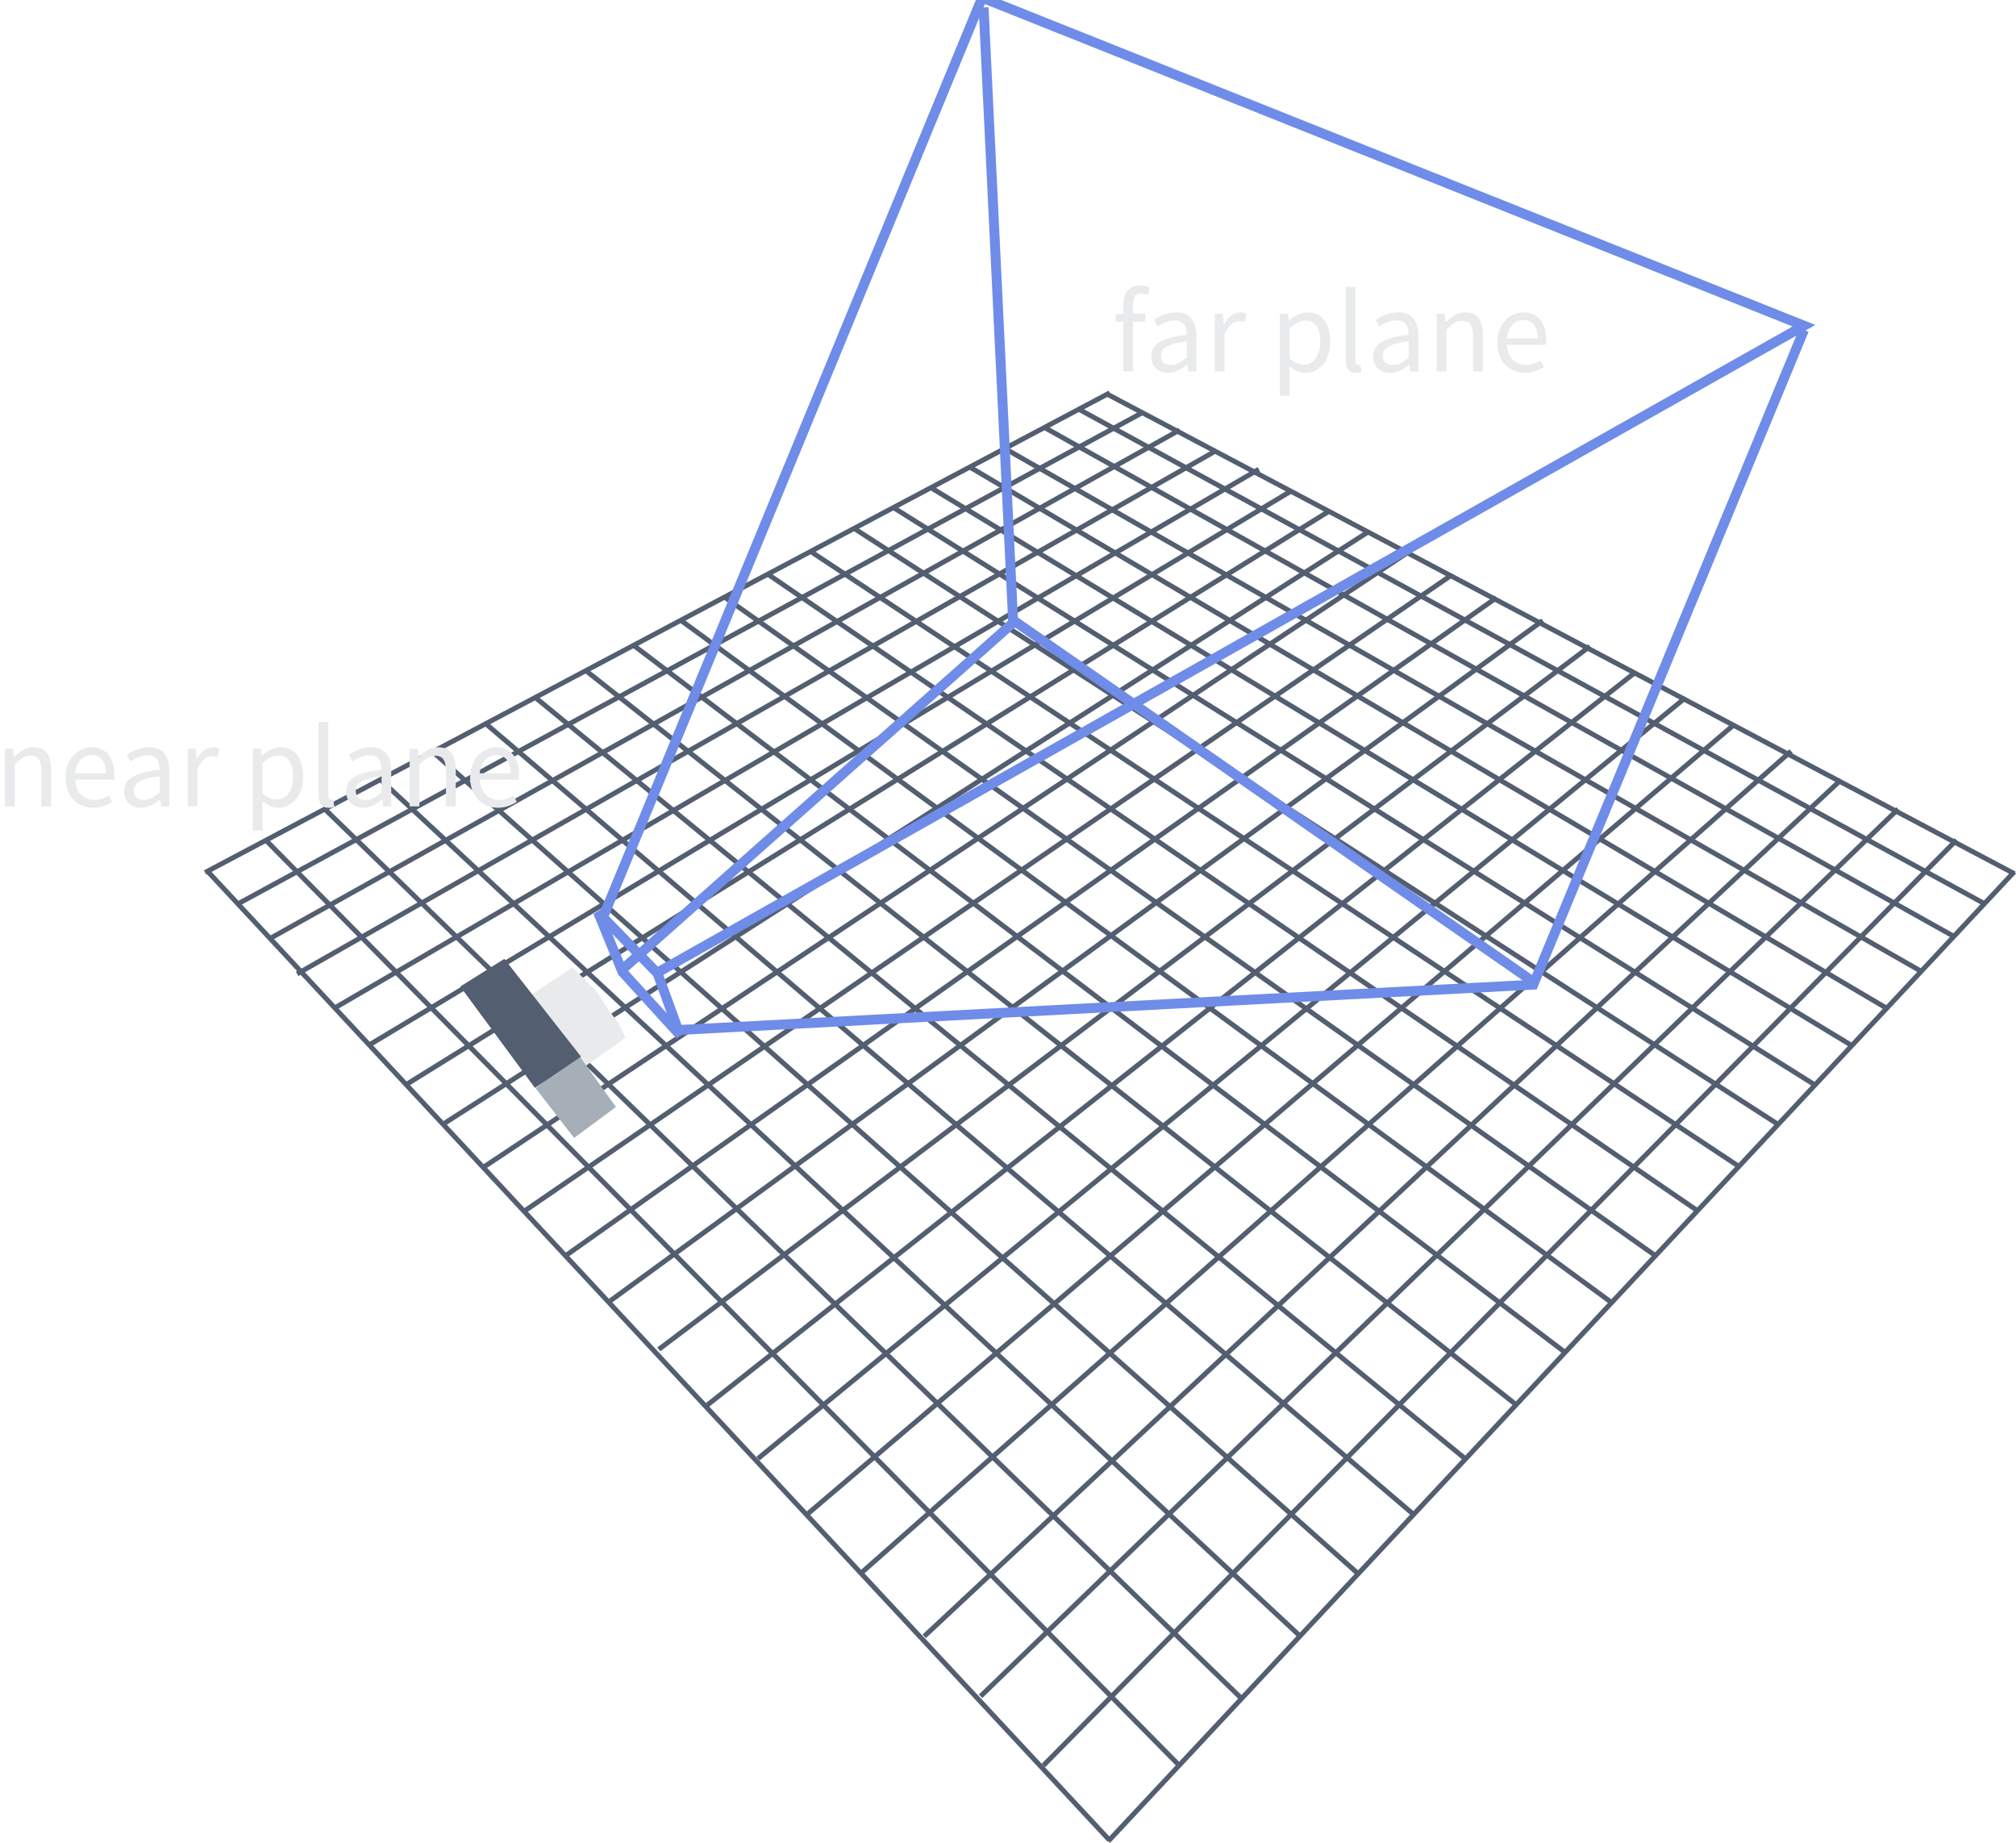 <?xml version="1.0" encoding="UTF-8"?>
<svg class="animated inactive" width="203.99" height="186.43" enable-background="new 0 0 198.44 105.83" version="1.1" viewBox="0 0 52.836 26.02" xml:space="preserve" xmlns="http://www.w3.org/2000/svg" xmlns:cc="http://creativecommons.org/ns#" xmlns:dc="http://purl.org/dc/elements/1.1/" xmlns:rdf="http://www.w3.org/1999/02/22-rdf-syntax-ns#">
  <filter id="blur-filter" x="-2" y="-2" width="200" height="200">
    <feGaussianBlur in="SourceGraphic" stdDeviation="2"/>
  </filter><g fill="#f0f" fill-rule="evenodd" stroke="#535e70" stroke-width=".13"><path d="m5.375 11.729 23.71-12.569"/><path d="m6.197 12.571 23.766-12.905"/><path d="m7.058 13.468 23.86-13.336"/><path d="m7.787 14.385 24.084-13.71"/><path d="m8.796 15.264 24.196-14.102"/><path d="m9.694 16.237 24.159-14.514"/><path d="m10.648 17.284 24.177-15.019"/><path d="m11.657 18.294 24.196-15.487"/><path d="m12.667 19.454 24.271-16.141"/><path d="m13.752 20.595 24.271-16.646"/><path d="m14.817 21.773 24.402-17.245"/><path d="m15.995 22.951 24.439-17.824"/><path d="m17.267 24.223 24.402-18.423"/><path d="m18.538 25.682 24.308-19.19"/><path d="m19.866 27.085 24.308-19.938"/><path d="m21.156 28.544 24.308-20.705"/><path d="m22.577 30.077 24.364-21.528"/><path d="m24.223 31.742 24.028-22.444"/><path d="m25.7 33.313 24.047-23.248"/><path d="m27.346 35.127 23.93-24.25"/><path d="m29.047 37.11 23.742-25.4"/><path d="m5.435 11.69 23.641 25.393"/><path d="m6.982 10.897 23.905 24.209"/><path d="m8.509 10.064 24.004 23.283"/><path d="m9.979 9.302 24.101 22.441"/><path d="m11.345 8.566 24.237 21.525"/><path d="m12.746 7.842 24.29 20.697"/><path d="m14.035 7.147 24.352 19.931"/><path d="m15.368 6.45 24.361 19.218"/><path d="m16.612 5.781 24.406 18.521"/><path d="m17.853 5.127 24.372 17.861"/><path d="m19.011 4.528 24.374 17.24"/><path d="m20.137 3.92 24.364 16.679"/><path d="m21.241 3.312 24.326 16.114"/><path d="m22.372 2.704 24.233 15.628"/><path d="m23.409 2.162 24.147 15.126"/><path d="m24.388 1.639 24.148 14.626"/><path d="m25.41 1.101 24.023 14.177"/><path d="m26.315 0.607 24.039 13.712"/><path d="m27.374 0.067 23.822 13.329"/><path d="m28.285-0.405 23.734 12.955"/><path d="m29.017-0.807 23.776 12.567"/></g><g transform="matrix(.276 0 0 .276 -1.271 -240.46)" fill="none" stroke="#6f8ce9" stroke-width=".938"><path d="m69.011 928.68 81.195-4.307 25.701-62.157"/><path d="m61.872 917.96 36-87.291 78.035 31.145-108.96 61.464"/><path d="m98.006 831.6 2.796 58.164 49.405 34.339"/><path d="m100.94 889.9-37.387 33.162"/><path d="m61.385 917.48 5.66 5.823 2.131 5.856-5.46-5.989z"/></g><g transform="matrix(.276 0 0 .276 .065 -241.14)" fill-rule="evenodd"><path d="m48.312 929.05 5.812-3.844 1.25 1.219 1.094 1.125 1.094 1.688 1.031 1.406 0.562 1.25-5.688 4z" fill="#e8eaec"/><path d="m50.625 936.67 3.656 4.719 3.969-2.938-3.562-4.969z" fill="#a6aeb8"/><path d="m50.562 936.64-7.094-9.625 4.188-2.625 7.281 9.281z" fill="#535e70"/></g><g fill="#e8eaec" stroke-linecap="round" stroke-width=".259" aria-label="near plane"><path d="m0.13 9.995h0.255v-1.094c0.152-0.152 0.258-0.233 0.413-0.233 0.199 0 0.286 0.121 0.286 0.404v0.923h0.255v-0.957c0-0.385-0.143-0.591-0.46-0.591-0.208 0-0.364 0.112-0.507 0.255h-0.009l-0.022-0.218h-0.211z"/><path d="m1.717 9.243c0 0.494 0.32 0.789 0.724 0.789 0.205 0 0.367-0.071 0.497-0.155l-0.09-0.168c-0.112 0.071-0.233 0.118-0.376 0.118-0.289 0-0.485-0.205-0.504-0.531h1.02c0.006-0.037 0.009-0.087 0.009-0.14 0-0.432-0.218-0.709-0.603-0.709-0.345 0-0.678 0.301-0.678 0.796zm0.249-0.115c0.031-0.305 0.224-0.479 0.435-0.479 0.236 0 0.373 0.171 0.373 0.479z"/><path d="m3.254 9.604c0 0.27 0.19 0.429 0.444 0.429 0.186 0 0.354-0.099 0.5-0.218h0.006l0.022 0.18h0.211v-0.926c0-0.376-0.155-0.622-0.525-0.622-0.242 0-0.454 0.106-0.594 0.196l0.103 0.177c0.118-0.081 0.274-0.162 0.451-0.162 0.246 0 0.311 0.186 0.311 0.379-0.643 0.071-0.929 0.236-0.929 0.566zm0.252-0.019c0-0.193 0.171-0.317 0.678-0.379v0.42c-0.146 0.131-0.267 0.202-0.413 0.202-0.149 0-0.264-0.071-0.264-0.242z"/><path d="m4.919 9.995h0.255v-0.97c0.103-0.255 0.255-0.348 0.382-0.348 0.062 0 0.096 0.009 0.146 0.025l0.05-0.224c-0.05-0.022-0.096-0.031-0.162-0.031-0.171 0-0.326 0.121-0.429 0.311h-0.009l-0.022-0.274h-0.211z"/><path d="m6.874 9.858c0.14 0.109 0.28 0.174 0.42 0.174 0.345 0 0.653-0.301 0.653-0.814 0-0.469-0.208-0.771-0.597-0.771-0.177 0-0.345 0.096-0.482 0.211h-0.009l-0.022-0.174h-0.211v2.148h0.255v-0.51zm0.006-0.199v-0.793c0.149-0.134 0.277-0.205 0.404-0.205 0.286 0 0.398 0.224 0.398 0.556 0 0.373-0.183 0.6-0.432 0.6-0.099 0-0.233-0.044-0.37-0.159z"/><path d="m8.349 9.691c0 0.221 0.078 0.342 0.27 0.342 0.068 0 0.112-0.009 0.146-0.025l-0.034-0.193c-0.028 0.006-0.04 0.006-0.056 0.006-0.037 0-0.071-0.031-0.071-0.112v-1.927h-0.255z"/><path d="m9.07 9.604c0 0.27 0.19 0.429 0.444 0.429 0.186 0 0.354-0.099 0.5-0.218h0.006l0.022 0.18h0.211v-0.926c0-0.376-0.155-0.622-0.525-0.622-0.242 0-0.454 0.106-0.594 0.196l0.103 0.177c0.118-0.081 0.274-0.162 0.451-0.162 0.246 0 0.311 0.186 0.311 0.379-0.643 0.071-0.929 0.236-0.929 0.566zm0.252-0.019c0-0.193 0.171-0.317 0.678-0.379v0.42c-0.146 0.131-0.267 0.202-0.413 0.202-0.149 0-0.264-0.071-0.264-0.242z"/><path d="m10.735 9.995h0.255v-1.094c0.152-0.152 0.258-0.233 0.413-0.233 0.199 0 0.286 0.121 0.286 0.404v0.923h0.255v-0.957c0-0.385-0.143-0.591-0.46-0.591-0.208 0-0.364 0.112-0.507 0.255h-0.009l-0.022-0.218h-0.211z"/><path d="m12.323 9.243c0 0.494 0.32 0.789 0.724 0.789 0.205 0 0.367-0.071 0.497-0.155l-0.09-0.168c-0.112 0.071-0.233 0.118-0.376 0.118-0.289 0-0.485-0.205-0.504-0.531h1.02c0.006-0.037 0.009-0.087 0.009-0.14 0-0.432-0.218-0.709-0.603-0.709-0.345 0-0.678 0.301-0.678 0.796zm0.249-0.115c0.031-0.305 0.224-0.479 0.435-0.479 0.236 0 0.373 0.171 0.373 0.479z"/></g><g fill="#e8eaec" stroke-linecap="round" stroke-width=".259" aria-label="far plane"><path d="m30.135-3.602c-0.068-0.028-0.159-0.05-0.252-0.05-0.301 0-0.441 0.193-0.441 0.5v0.239l-0.205 0.016v0.193h0.205v1.302h0.255v-1.302h0.32v-0.208h-0.32v-0.239c0-0.193 0.068-0.292 0.211-0.292 0.056 0 0.115 0.012 0.171 0.037z"/><path d="m30.173-1.793c0 0.27 0.19 0.429 0.444 0.429 0.186 0 0.354-0.099 0.5-0.218h0.006l0.022 0.18h0.211v-0.926c0-0.376-0.155-0.622-0.525-0.622-0.242 0-0.454 0.106-0.594 0.196l0.103 0.177c0.118-0.081 0.274-0.162 0.451-0.162 0.246 0 0.311 0.186 0.311 0.379-0.643 0.071-0.929 0.236-0.929 0.566zm0.252-0.019c0-0.193 0.171-0.317 0.678-0.379v0.42c-0.146 0.131-0.267 0.202-0.413 0.202-0.149 0-0.264-0.071-0.264-0.242z"/><path d="m31.838-1.401h0.255v-0.97c0.103-0.255 0.255-0.348 0.382-0.348 0.062 0 0.096 0.009 0.146 0.025l0.05-0.224c-0.05-0.022-0.096-0.031-0.162-0.031-0.171 0-0.326 0.121-0.429 0.311h-0.009l-0.022-0.274h-0.211z"/><path d="m33.793-1.538c0.14 0.109 0.28 0.174 0.42 0.174 0.345 0 0.653-0.301 0.653-0.814 0-0.469-0.208-0.771-0.597-0.771-0.177 0-0.345 0.096-0.482 0.211h-0.009l-0.022-0.174h-0.211v2.148h0.255v-0.51zm0.006-0.199v-0.793c0.149-0.134 0.277-0.205 0.404-0.205 0.286 0 0.398 0.224 0.398 0.556 0 0.373-0.183 0.6-0.432 0.6-0.099 0-0.233-0.044-0.37-0.159z"/><path d="m35.268-1.706c0 0.221 0.078 0.342 0.27 0.342 0.068 0 0.112-0.009 0.146-0.025l-0.034-0.193c-0.028 0.006-0.04 0.006-0.056 0.006-0.037 0-0.071-0.031-0.071-0.112v-1.927h-0.255z"/><path d="m35.989-1.793c0 0.27 0.19 0.429 0.444 0.429 0.186 0 0.354-0.099 0.5-0.218h0.006l0.022 0.18h0.211v-0.926c0-0.376-0.155-0.622-0.525-0.622-0.242 0-0.454 0.106-0.594 0.196l0.103 0.177c0.118-0.081 0.274-0.162 0.451-0.162 0.246 0 0.311 0.186 0.311 0.379-0.643 0.071-0.929 0.236-0.929 0.566zm0.252-0.019c0-0.193 0.171-0.317 0.678-0.379v0.42c-0.146 0.131-0.267 0.202-0.413 0.202-0.149 0-0.264-0.071-0.264-0.242z"/><path d="m37.654-1.401h0.255v-1.094c0.152-0.152 0.258-0.233 0.413-0.233 0.199 0 0.286 0.121 0.286 0.404v0.923h0.255v-0.957c0-0.385-0.143-0.591-0.46-0.591-0.208 0-0.364 0.112-0.507 0.255h-0.009l-0.022-0.218h-0.211z"/><path d="m39.242-2.154c0 0.494 0.32 0.789 0.724 0.789 0.205 0 0.367-0.071 0.497-0.155l-0.09-0.168c-0.112 0.071-0.233 0.118-0.376 0.118-0.289 0-0.485-0.205-0.504-0.531h1.02c0.006-0.037 0.009-0.087 0.009-0.14 0-0.432-0.218-0.709-0.603-0.709-0.345 0-0.678 0.301-0.678 0.796zm0.249-0.115c0.031-0.305 0.224-0.479 0.435-0.479 0.236 0 0.373 0.171 0.373 0.479z"/></g></svg>
